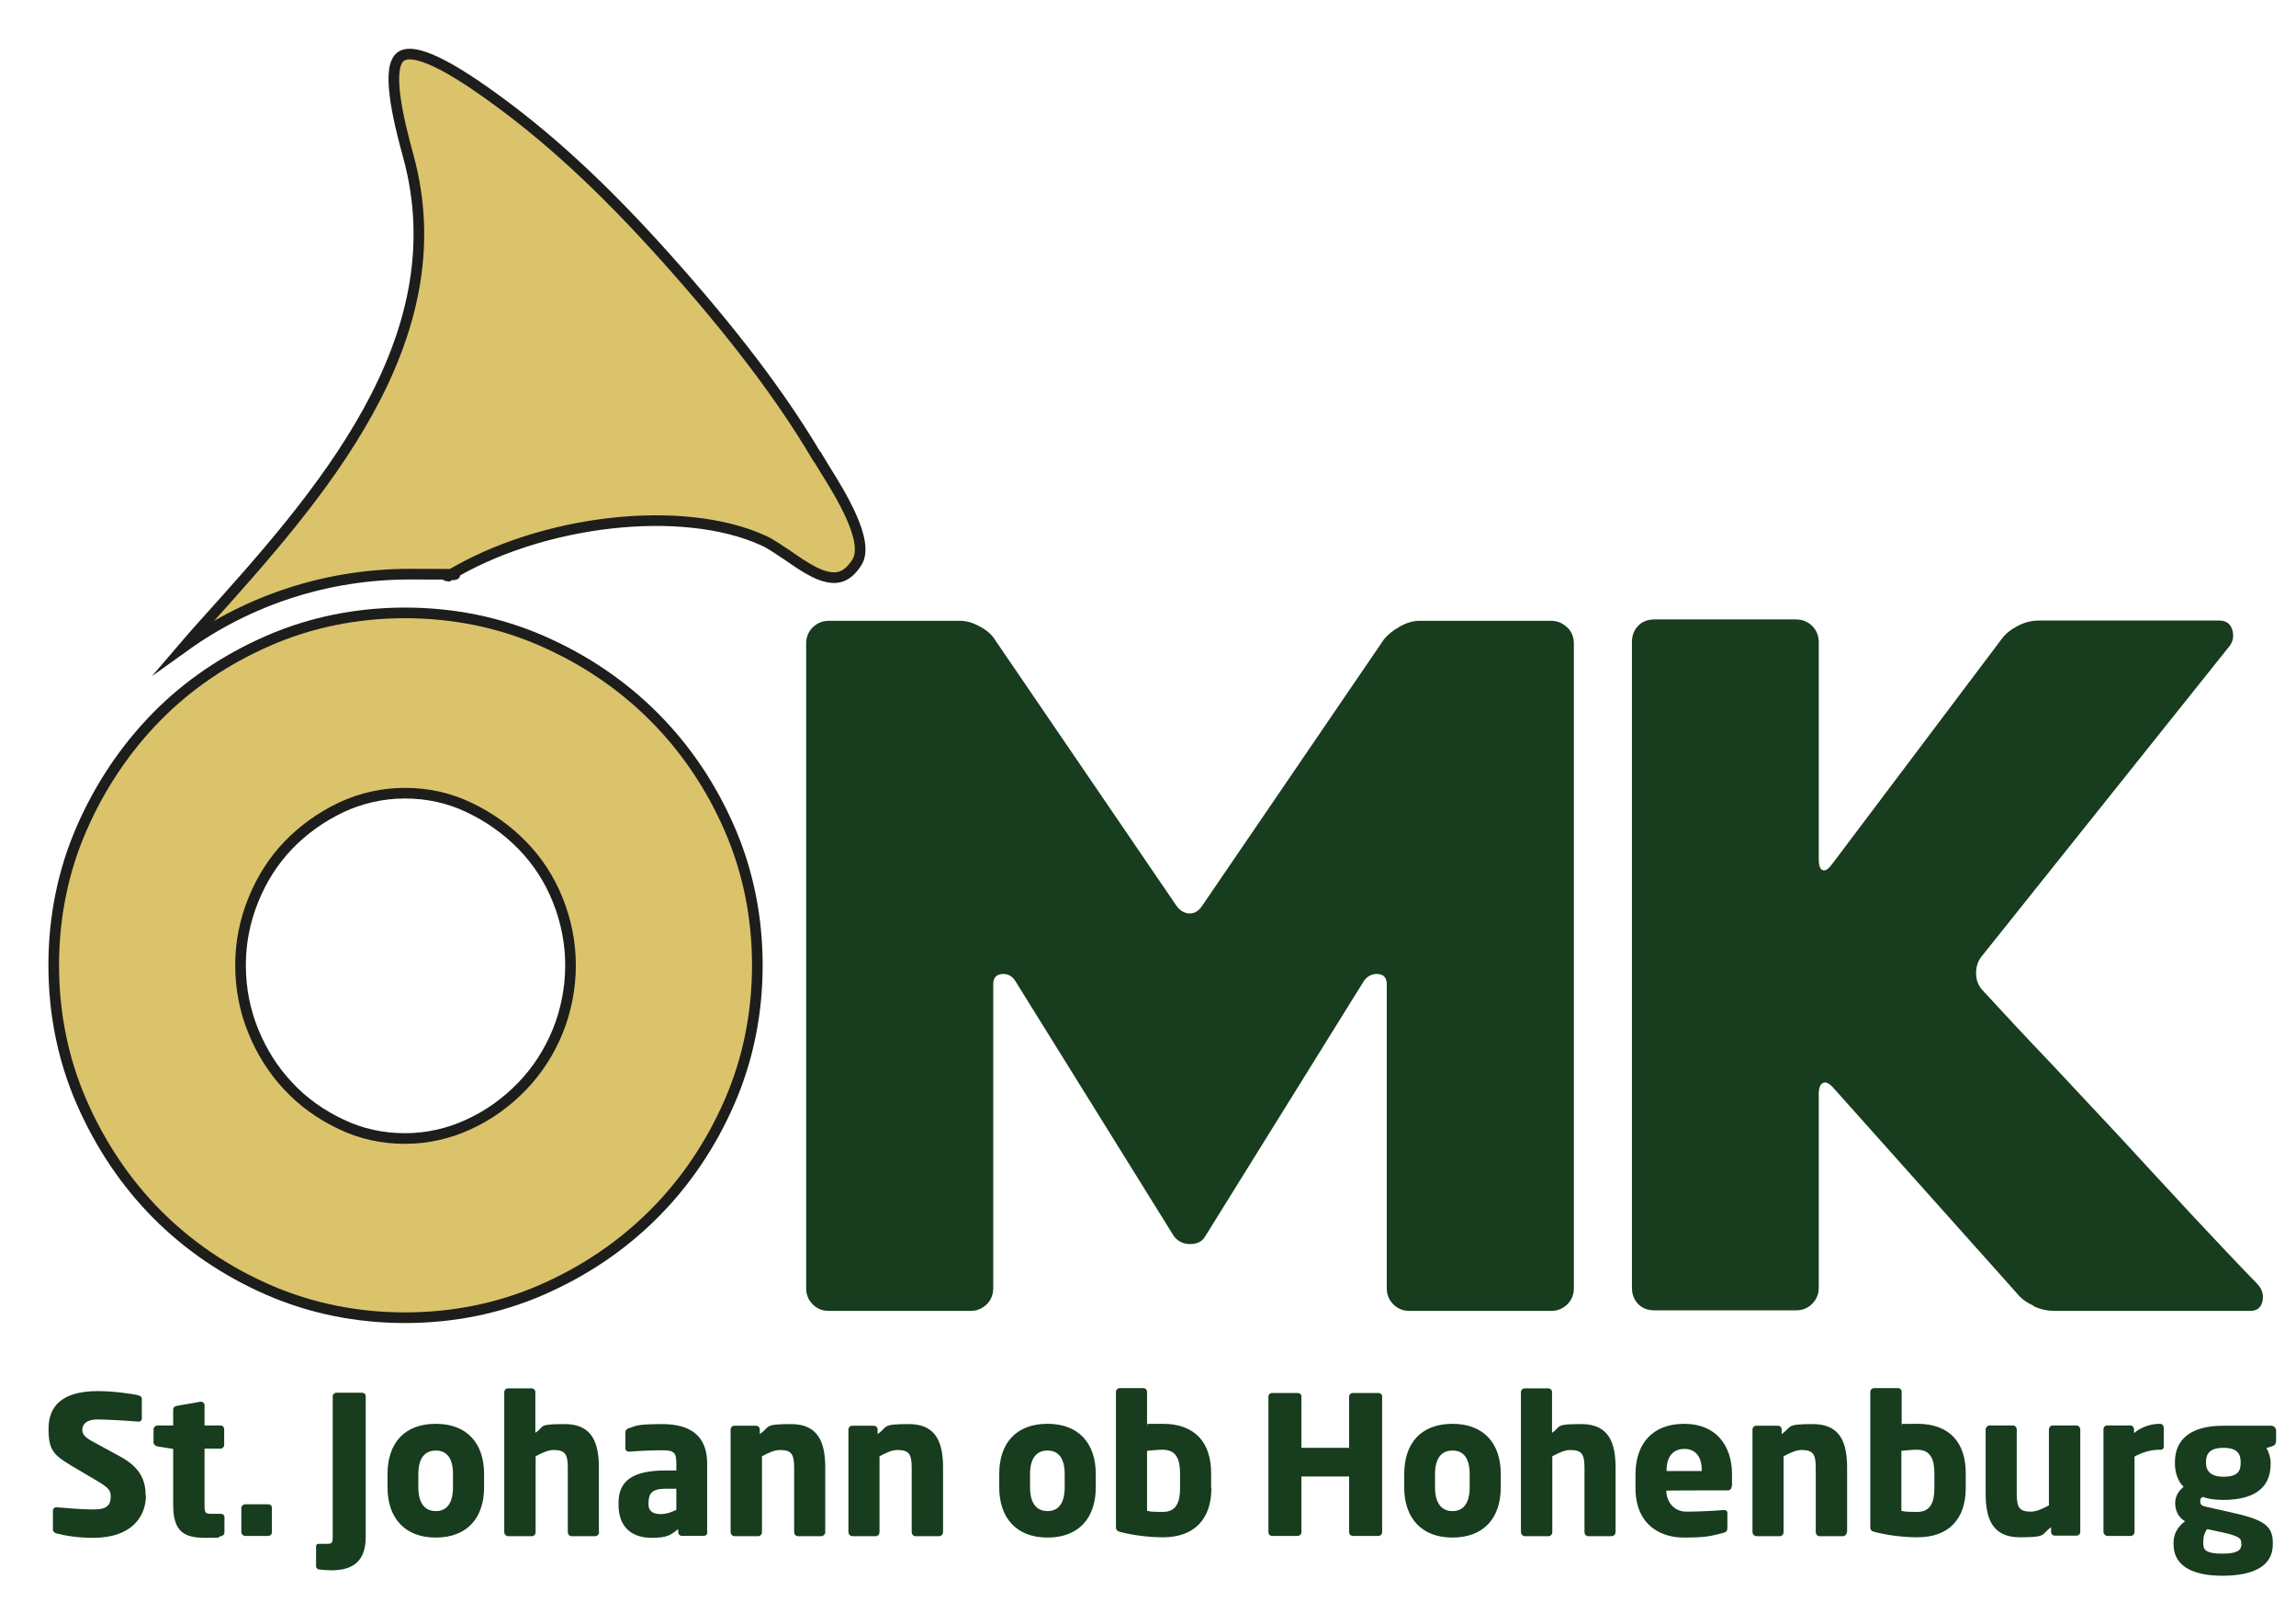 <?xml version="1.0" encoding="UTF-8"?>
<svg xmlns="http://www.w3.org/2000/svg" xmlns:xlink="http://www.w3.org/1999/xlink" id="Ebene_1" version="1.1" viewBox="0 0 841.9 595.3">
  <defs>
    <style>
      .st0, .st1, .st2 {
        fill: none;
      }

      .st1 {
        stroke-miterlimit: 10;
      }

      .st1, .st2 {
        stroke: #1d1d1b;
        stroke-width: 3.9px;
      }

      .st3 {
        fill: #173c1e;
      }

      .st4 {
        fill: #dbc36c;
      }

      .st5 {
        clip-path: url(#clippath);
      }
    </style>
    <clipPath id="clippath">
      <rect class="st0" width="841.9" height="595.3"></rect>
    </clipPath>
  </defs>
  <g class="st5">
    <path class="st4" d="M299.6,167.5c-13.2-22.3-30.8-45.5-55.4-73-23.1-25.8-43.9-45-65.7-60.4-20.8-14.8-28.6-15.5-31.5-13.4-5.5,3.9-1.1,22.7,2.7,36.5,18.6,67.7-33.2,125.3-74.8,171.5l-1.7,1.9c-1.9,2.1-3.7,4.2-5.5,6.3,24-17.2,52.7-26.4,82.5-26.4s9.5.2,14.2.7c34.2-20.7,85.9-26.6,115.6-13,2.7,1.2,5.6,3.3,8.8,5.4,6.2,4.3,13.2,9.2,18.8,8,2.6-.6,4.7-2.4,6.7-5.6,4.6-7.7-6.3-25.1-12.1-34.4-1-1.6-1.8-2.9-2.5-4.1"></path>
    <path class="st1" d="M299.6,167.5c-13.2-22.3-30.8-45.5-55.4-73-23.1-25.8-43.9-45-65.7-60.4-20.8-14.8-28.6-15.5-31.5-13.4-5.5,3.9-1.1,22.7,2.7,36.5,18.6,67.7-33.2,125.3-74.8,171.5l-1.7,1.9c-1.9,2.1-3.7,4.2-5.5,6.3,24-17.2,52.7-26.4,82.5-26.4s9.5.2,14.2.7c34.2-20.7,85.9-26.6,115.6-13,2.7,1.2,5.6,3.3,8.8,5.4,6.2,4.3,13.2,9.2,18.8,8,2.6-.6,4.7-2.4,6.7-5.6,4.6-7.7-6.3-25.1-12.1-34.4-1-1.6-1.8-2.9-2.5-4.1Z"></path>
    <path class="st3" d="M821.9,566c0,2.1-1.1,3.6-6.9,3.6s-7.1-1.2-7.1-3.6v-.6c0-2.5.6-3.6,1.4-4.8l5.2,1.1c6.4,1.4,7.3,2.3,7.3,3.7v.6ZM821.6,536.5c0,3-1.3,4.9-6.3,4.9s-6.4-2.5-6.4-4.9v-.6c0-2.9,1.4-5.1,6.4-5.1s6.3,2.2,6.3,5.1v.6ZM834.6,528.5v-4c0-1-.8-1.8-1.8-1.8h-17.6c-12.4,0-17.7,5.4-17.7,13.4v.6c0,2.8,1,6.4,3.2,8.4-1.8,1.4-3.1,3.4-3.1,6s1.1,5.2,3.6,6.6c-3,2.3-4.2,5-4.2,7.9v.6c0,7.4,6.2,11.5,17.9,11.5s18.5-3.7,18.5-11.5v-.6c0-6.8-4.2-8.7-16.5-11.4l-8-1.8c-1.7-.4-2.1-.8-2.1-2s.2-1.1,1-1.6c1.4.6,4,1.1,7.3,1.1,11,0,17.5-4,17.5-13.2v-.6c0-1.7-.7-4-1.6-5.2l2.2-.7c.8-.3,1.3-.6,1.3-1.6M793.4,530.1v-6.7c0-.8-.6-1.4-1.4-1.4-3.4,0-6.9,1.2-9.5,3.4v-1.4c0-.8-.6-1.4-1.4-1.4h-8.4c-.8,0-1.4.6-1.4,1.4v37.6c0,.8.7,1.5,1.5,1.5h8.5c.8,0,1.4-.7,1.4-1.5v-27.6c2.6-1.4,5.7-2.5,9.1-2.5h.6c.6,0,1.1-.7,1.1-1.3M762.8,561.7v-37.6c0-.8-.7-1.5-1.5-1.5h-8.6c-.8,0-1.4.7-1.4,1.5v27.8c-2.4,1.3-4.6,2.3-6.6,2.3-4.3,0-5.2-1.6-5.2-6.6v-23.5c0-.8-.6-1.5-1.4-1.5h-8.5c-.8,0-1.5.7-1.5,1.5v23.5c0,8.9,2.3,16,12.5,16s7.6-.9,11.5-3.7v1.7c0,.8.6,1.4,1.4,1.4h7.9c.8,0,1.4-.6,1.4-1.4M709.3,545.6c0,5-1.3,8.7-6.3,8.7s-4.5-.2-5.8-.4v-22c1.7-.2,4.1-.4,5.8-.4,5,0,6.3,3.7,6.3,8.6v5.5ZM720.8,545.6v-5.5c0-11.1-5.8-18.1-17.7-18.1s-3.7.2-5.8.5v-12.2c0-.8-.6-1.4-1.4-1.4h-8.6c-.8,0-1.5.6-1.5,1.4v49.5c0,1.1.3,1.6,2.2,2,4,1,9.6,1.8,15.1,1.8,11.4,0,17.7-6.6,17.7-18.1M677.3,561.6v-23.5c0-8.9-2.3-16-12.5-16s-7.6.9-11.5,3.7v-1.7c0-.8-.6-1.4-1.4-1.4h-7.9c-.8,0-1.4.6-1.4,1.4v37.6c0,.8.7,1.5,1.5,1.5h8.5c.8,0,1.4-.7,1.4-1.5v-27.8c2.4-1.3,4.6-2.3,6.6-2.3,4.3,0,5.2,1.6,5.2,6.6v23.5c0,.8.6,1.5,1.4,1.5h8.5c.8,0,1.5-.7,1.5-1.5M624,539.3h-12.9v-.3c0-5.2,2.6-7.8,6.5-7.8s6.4,2.6,6.4,7.8v.3ZM635.1,544.7v-4.1c0-10.7-5.9-18.6-17.5-18.6s-17.9,7.2-17.9,18.6v4.9c0,13.6,9.2,18.2,17.7,18.2s10-.6,14.5-1.7c1.2-.3,1.5-.8,1.5-1.9v-5.4c0-.8-.6-1.1-1.3-1.1h-.2c-2.8.3-9.1.6-13.6.6s-7.3-3.7-7.3-7.7h0c0-.1,22.5-.1,22.5-.1.9,0,1.5-.6,1.5-1.7M592.4,561.6v-23.5c0-8.9-2.3-16-12.5-16s-7.2.8-10.8,3.2v-14.9c0-.8-.6-1.4-1.4-1.4h-8.6c-.8,0-1.4.6-1.4,1.4v51.3c0,.8.7,1.5,1.5,1.5h8.6c.8,0,1.4-.7,1.4-1.5v-27.8c2.4-1.3,4.6-2.3,6.6-2.3,4.3,0,5.2,1.6,5.2,6.6v23.5c0,.8.6,1.5,1.4,1.5h8.5c.8,0,1.5-.7,1.5-1.5M538.9,545.3c0,5.7-2.2,8.7-6.3,8.7s-6.4-3-6.4-8.7v-4.9c0-5.7,2.3-8.6,6.4-8.6s6.3,2.9,6.3,8.6v4.9ZM550.3,545.3v-4.9c0-11.2-6.2-18.4-17.7-18.4s-17.7,7.1-17.7,18.4v4.9c0,11.2,6.3,18.4,17.7,18.4s17.7-7.1,17.7-18.4M506.8,561.7v-49.7c0-.8-.6-1.3-1.4-1.3h-9.3c-.8,0-1.4.6-1.4,1.3v18.8h-17.5v-18.8c0-.8-.6-1.3-1.4-1.3h-9.3c-.8,0-1.4.6-1.4,1.3v49.7c0,.8.6,1.4,1.4,1.4h9.3c.8,0,1.4-.6,1.4-1.4v-20.4h17.5v20.4c0,.8.6,1.4,1.4,1.4h9.3c.8,0,1.4-.6,1.4-1.4M432.7,545.6c0,5-1.3,8.7-6.3,8.7s-4.5-.2-5.8-.4v-22c1.7-.2,4.1-.4,5.8-.4,5,0,6.3,3.7,6.3,8.6v5.5ZM444.1,545.6v-5.5c0-11.1-5.8-18.1-17.7-18.1s-3.7.2-5.8.5v-12.2c0-.8-.6-1.4-1.4-1.4h-8.5c-.8,0-1.5.6-1.5,1.4v49.5c0,1.1.3,1.6,2.2,2,4,1,9.6,1.8,15.1,1.8,11.4,0,17.7-6.6,17.7-18.1M390.4,545.3c0,5.7-2.2,8.7-6.3,8.7s-6.4-3-6.4-8.7v-4.9c0-5.7,2.3-8.6,6.4-8.6s6.3,2.9,6.3,8.6v4.9ZM401.8,545.3v-4.9c0-11.2-6.2-18.4-17.7-18.4s-17.7,7.1-17.7,18.4v4.9c0,11.2,6.3,18.4,17.7,18.4s17.7-7.1,17.7-18.4M345.8,561.6v-23.5c0-8.9-2.3-16-12.5-16s-7.6.9-11.5,3.7v-1.7c0-.8-.6-1.4-1.4-1.4h-7.9c-.8,0-1.4.6-1.4,1.4v37.6c0,.8.7,1.5,1.5,1.5h8.5c.8,0,1.4-.7,1.4-1.5v-27.8c2.4-1.3,4.6-2.3,6.6-2.3,4.3,0,5.2,1.6,5.2,6.6v23.5c0,.8.6,1.5,1.4,1.5h8.6c.8,0,1.5-.7,1.5-1.5M302.6,561.6v-23.5c0-8.9-2.3-16-12.5-16s-7.6.9-11.5,3.7v-1.7c0-.8-.6-1.4-1.4-1.4h-7.9c-.8,0-1.4.6-1.4,1.4v37.6c0,.8.7,1.5,1.5,1.5h8.6c.8,0,1.4-.7,1.4-1.5v-27.8c2.4-1.3,4.6-2.3,6.6-2.3,4.3,0,5.2,1.6,5.2,6.6v23.5c0,.8.6,1.5,1.4,1.5h8.5c.8,0,1.5-.7,1.5-1.5M248.1,553.5c-1.7.8-3.7,1.6-5.8,1.6s-4.5-.6-4.5-3.5v-.6c0-3.5,1.3-5.2,6.2-5.2h4v7.8ZM259.3,561.7v-25.2c0-10.3-6.4-14.4-16.5-14.4s-9.6.8-12.2,1.5c-.8.2-1.3.8-1.3,1.6v5.7c0,.9.6,1.3,1.3,1.3h.4c2.2-.2,7.2-.5,11.7-.5s5.3.8,5.3,4.9v2.5h-3.8c-12.1,0-17.4,3.7-17.4,11.9v.6c0,9.2,5.9,12.2,12.1,12.2s7.1-1.2,9.8-3.2v1.1c0,.8.6,1.4,1.4,1.4h7.9c.8,0,1.4-.6,1.4-1.4M219.6,561.6v-23.5c0-8.9-2.3-16-12.5-16s-7.2.8-10.8,3.2v-14.9c0-.8-.6-1.4-1.4-1.4h-8.6c-.8,0-1.4.6-1.4,1.4v51.3c0,.8.7,1.5,1.5,1.5h8.6c.8,0,1.4-.7,1.4-1.5v-27.8c2.4-1.3,4.6-2.3,6.6-2.3,4.3,0,5.2,1.6,5.2,6.6v23.5c0,.8.6,1.5,1.4,1.5h8.6c.8,0,1.5-.7,1.5-1.5M166.1,545.3c0,5.7-2.2,8.7-6.3,8.7s-6.4-3-6.4-8.7v-4.9c0-5.7,2.3-8.6,6.4-8.6s6.3,2.9,6.3,8.6v4.9ZM177.5,545.3v-4.9c0-11.2-6.2-18.4-17.7-18.4s-17.7,7.1-17.7,18.4v4.9c0,11.2,6.3,18.4,17.7,18.4s17.7-7.1,17.7-18.4M134.1,563.5v-51.6c0-.8-.6-1.3-1.4-1.3h-9.3c-.8,0-1.4.6-1.4,1.3v51.6c0,1.8-.2,2.5-1.8,2.5h-3.5c-.5,0-.8.5-.8,1v7.2c0,.6.4,1.1,1.1,1.2,1.9.2,2.9.3,4.5.3,7.1,0,12.6-2.6,12.6-12.2M99.7,561.7v-8.9c0-.8-.6-1.3-1.4-1.3h-8.3c-.8,0-1.5.6-1.5,1.3v8.9c0,.8.7,1.4,1.5,1.4h8.3c.8,0,1.4-.6,1.4-1.4M82.3,561.7v-5.5c0-.8-.6-1.2-1.5-1.2h-3.5c-2.1,0-2.3-.5-2.3-3.3v-20.6h5.8c.8,0,1.4-.6,1.4-1.4v-5.7c0-.8-.6-1.4-1.4-1.4h-5.8v-7.5c0-.7-.6-1.2-1.3-1.2h-.2l-8.6,1.5c-.8.1-1.4.6-1.4,1.4v5.8h-5.7c-.8,0-1.5.7-1.5,1.5v4.7c0,.8.7,1.3,1.5,1.5l5.7.9v20.5c0,10,4.1,12.1,11.9,12.1s3.5-.2,5.6-.6c.8-.1,1.3-.7,1.3-1.4M53.4,548.2c0-5.7-2.2-10.4-9.5-14.3l-9-4.9c-3.8-2-4.7-3-4.7-4.9s1.5-3.7,5.5-3.7,13,.6,15,.8h.1c.9,0,1.2-.6,1.2-1.2v-7.1c0-.8-.5-1.1-1.1-1.3-2.7-.7-9.8-1.6-15-1.6-13.7,0-18.1,6-18.1,13.8s1.8,9.6,8.3,13.5l9.8,5.8c3.7,2.2,4.7,3.3,4.7,5.4,0,3.4-1.4,4.9-6.3,4.9s-10.5-.6-13.4-.8h-.2c-.7,0-1.3.4-1.3,1.3v6.9c0,.8.7,1.2,1.4,1.4,3.6.9,7.8,1.6,13.4,1.6,14.3,0,19.3-8,19.3-15.5"></path>
    <path class="st3" d="M745.7,478.9c2.6,1.2,5.2,1.7,7.8,1.7h71.6c2.5,0,4-1.2,4.5-3.5.5-2.3-.1-4.4-1.7-6.2-7.6-7.8-15.6-16.3-24.1-25.4-8.4-9.1-17-18.3-25.6-27.7-8.7-9.3-17.4-18.6-26.1-27.9-8.8-9.2-17.1-18.1-24.9-26.6-1.6-1.6-2.5-3.6-2.6-6.1-.1-2.4.5-4.6,1.9-6.4l91-113.9c1.4-1.8,1.7-3.9,1-6.1-.7-2.2-2.3-3.3-4.8-3.3h-66.1c-2.5,0-5.1.6-7.6,1.9-2.5,1.3-4.5,2.8-5.9,4.7l-62.3,82.7c-1.4,1.9-2.5,2.6-3.5,2.2-.9-.3-1.4-1.7-1.4-4v-79.6c0-2.3-.8-4.3-2.4-5.9-1.6-1.6-3.6-2.4-5.9-2.4h-51.9c-2.5,0-4.6.8-6.1,2.4-1.5,1.6-2.2,3.6-2.2,5.9v236.7c0,2.3.7,4.3,2.2,5.9,1.5,1.6,3.5,2.4,6.1,2.4h51.9c2.3,0,4.3-.8,5.9-2.4,1.6-1.6,2.4-3.6,2.4-5.9v-70.9c0-2.3.5-3.7,1.6-4.2,1-.5,2.4.2,4,2.1l67.1,75.1c1.4,1.8,3.4,3.3,6.1,4.5"></path>
    <path class="st3" d="M574.6,230c-1.6-1.6-3.6-2.4-5.9-2.4h-48.2c-2.3,0-4.7.7-7.2,2.1-2.5,1.4-4.5,3-5.9,4.8l-66.6,97.6c-1.2,1.8-2.7,2.8-4.5,2.8s-3.5-.9-4.9-2.8l-66.6-97.6c-1.1-1.8-3-3.5-5.5-4.8-2.5-1.4-4.9-2.1-7.2-2.1h-48.2c-2.3,0-4.2.8-5.9,2.4-1.6,1.6-2.4,3.6-2.4,5.9v236.4c0,2.3.8,4.3,2.4,5.9,1.6,1.6,3.6,2.4,5.9,2.4h52c2.3,0,4.2-.8,5.9-2.4,1.6-1.6,2.4-3.6,2.4-5.9v-111.4c0-2.3,1-3.6,3.1-3.8,2.1-.2,3.7.6,4.9,2.4l58.3,93.8c1.4,1.8,3.4,2.8,5.9,2.8s4.4-.9,5.5-2.8l58.3-93.8c1.4-1.8,3.1-2.6,5.2-2.4,2.1.2,3.1,1.5,3.1,3.8v111.4c0,2.3.8,4.3,2.4,5.9,1.6,1.6,3.6,2.4,5.9,2.4h52c2.3,0,4.2-.8,5.9-2.4,1.6-1.6,2.4-3.6,2.4-5.9v-236.4c0-2.3-.8-4.3-2.4-5.9"></path>
    <path class="st4" d="M92.9,329.9c3.1-7.7,7.5-14.5,12.9-20.1,5.5-5.7,12-10.3,19.3-13.8,7.3-3.4,15.2-5.2,23.4-5.2s16.1,1.7,23.4,5.2c7.4,3.5,13.9,8.1,19.5,13.8,5.6,5.7,10,12.4,13.1,20.1,3.1,7.7,4.7,15.8,4.7,24s-1.6,16.6-4.7,24.2c-3.1,7.6-7.5,14.4-13.1,20.2-5.6,5.8-12.1,10.5-19.5,13.9-7.3,3.4-15.2,5.2-23.4,5.2s-16.1-1.7-23.4-5.2c-7.4-3.5-13.9-8.1-19.3-13.9-5.5-5.8-9.8-12.6-12.9-20.2-3.1-7.6-4.7-15.7-4.7-24.2s1.6-16.3,4.7-24h0ZM29.9,404c6.8,15.6,16.1,29.5,27.6,41.1,11.5,11.6,25.3,21,40.9,27.8,15.6,6.8,32.5,10.2,50.1,10.2s34.5-3.4,50.1-10.2c15.6-6.8,29.4-16.1,41.1-27.8,11.7-11.7,21-25.5,27.8-41.1,6.8-15.6,10.2-32.5,10.2-50.1s-3.4-34.5-10.2-50.1c-6.8-15.6-16.1-29.4-27.8-41.1-11.7-11.7-25.5-21-41.1-27.8-15.6-6.8-32.5-10.2-50.1-10.2s-34.5,3.4-50.1,10.2c-15.6,6.8-29.4,16.1-40.9,27.8-11.5,11.7-20.8,25.5-27.6,41.1-6.8,15.6-10.2,32.5-10.2,50.1s3.4,34.5,10.2,50.1"></path>
    <path class="st2" d="M92.9,329.9c3.1-7.7,7.5-14.5,12.9-20.1,5.5-5.7,12-10.3,19.3-13.8,7.3-3.4,15.2-5.2,23.4-5.2s16.1,1.7,23.4,5.2c7.4,3.5,13.9,8.1,19.5,13.8,5.6,5.7,10,12.4,13.1,20.1,3.1,7.7,4.7,15.8,4.7,24s-1.6,16.6-4.7,24.2c-3.1,7.6-7.5,14.4-13.1,20.2-5.6,5.8-12.1,10.5-19.5,13.9-7.3,3.4-15.2,5.2-23.4,5.2s-16.1-1.7-23.4-5.2c-7.4-3.5-13.9-8.1-19.3-13.9-5.5-5.8-9.8-12.6-12.9-20.2-3.1-7.6-4.7-15.7-4.7-24.2s1.6-16.3,4.7-24h0ZM29.9,404c6.8,15.6,16.1,29.5,27.6,41.1,11.5,11.6,25.3,21,40.9,27.8,15.6,6.8,32.5,10.2,50.1,10.2s34.5-3.4,50.1-10.2c15.6-6.8,29.4-16.1,41.1-27.8,11.7-11.7,21-25.5,27.8-41.1,6.8-15.6,10.2-32.5,10.2-50.1s-3.4-34.5-10.2-50.1c-6.8-15.6-16.1-29.4-27.8-41.1-11.7-11.7-25.5-21-41.1-27.8-15.6-6.8-32.5-10.2-50.1-10.2s-34.5,3.4-50.1,10.2c-15.6,6.8-29.4,16.1-40.9,27.8-11.5,11.7-20.8,25.5-27.6,41.1-6.8,15.6-10.2,32.5-10.2,50.1s3.4,34.5,10.2,50.1Z"></path>
  </g>
</svg>
